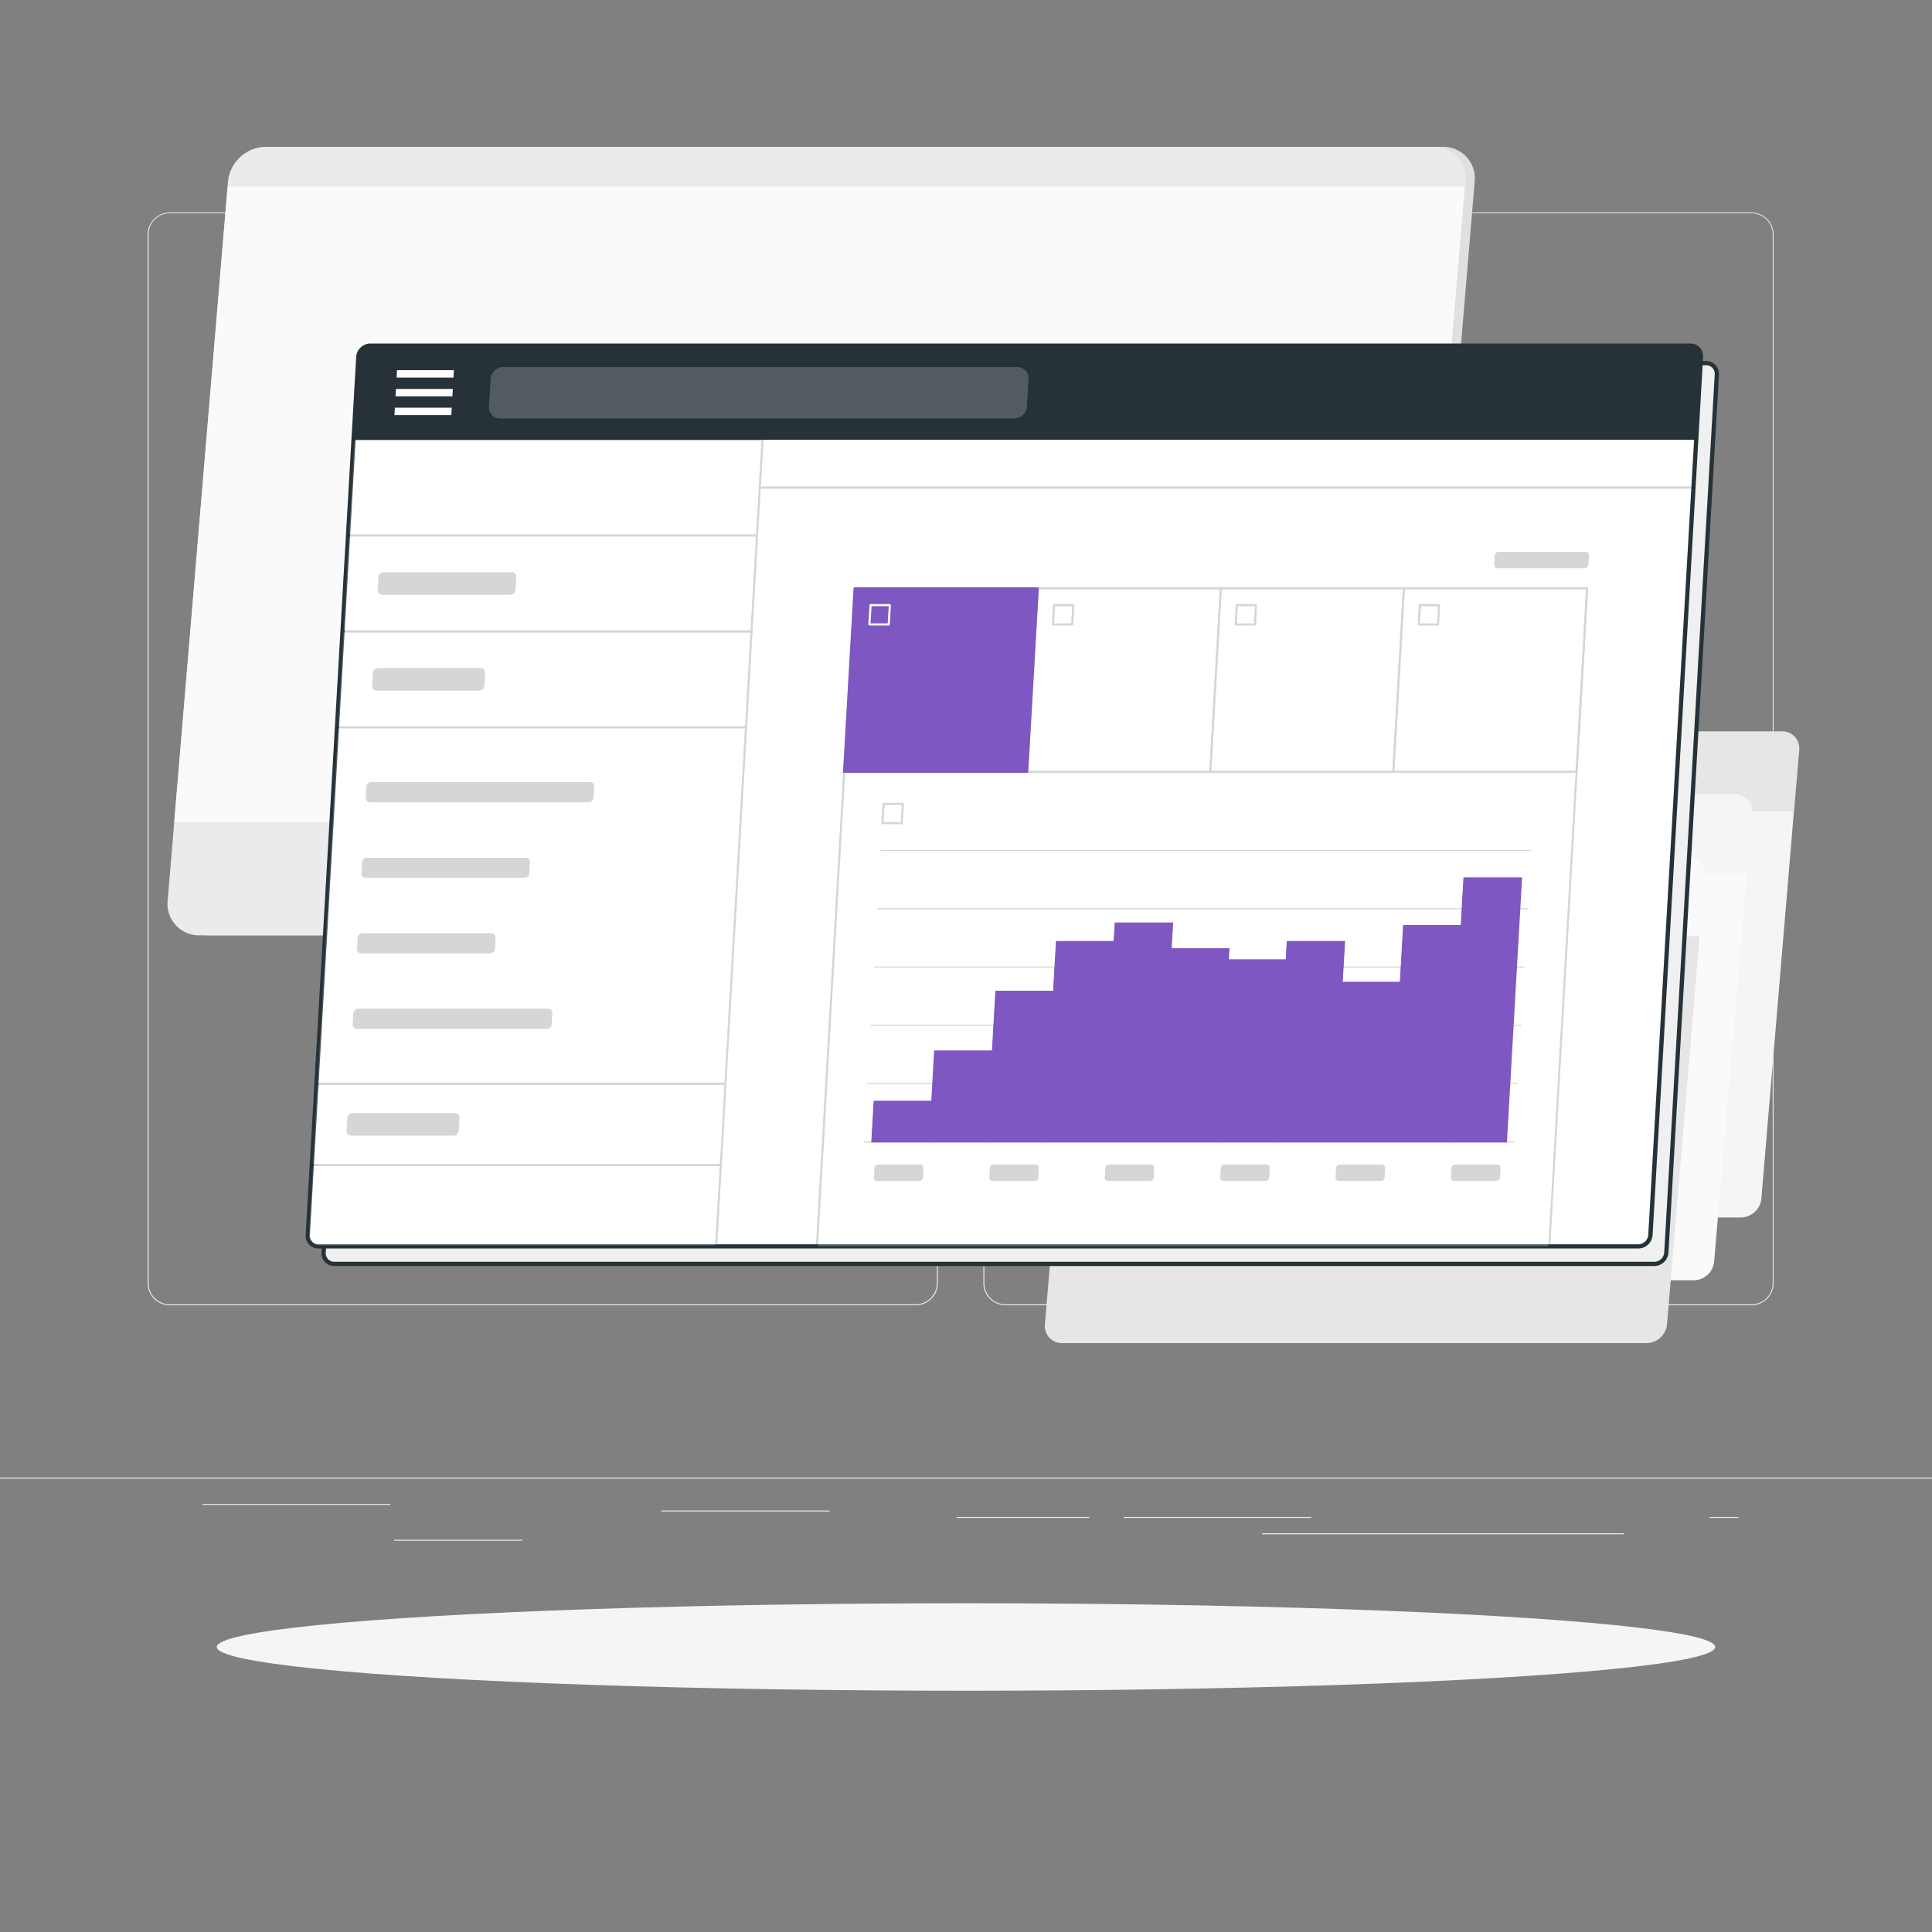 <svg xmlns="http://www.w3.org/2000/svg" xmlns:xlink="http://www.w3.org/1999/xlink" viewBox="0 0 500 500"><rect x="0" y="0" width="500" height="500" fill="#808080" stroke="none"/><defs><clipPath id="freepik--clip-path--inject-6"><path d="M202.8,264.23s8.56,45.29,2.08,65.18c-29-4.75-59.4,14-81.48-2.92.82-24.09,5.29-53.86,9.37-61.26C132.77,265.23,170.52,261.58,202.8,264.23Z" style="fill:none"></path></clipPath></defs><g id="freepik--background-complete--inject-6"><rect y="382.4" width="500" height="0.25" style="fill:#ebebeb"></rect><rect x="102.02" y="398.49" width="33.12" height="0.25" style="fill:#ebebeb"></rect><rect x="171.14" y="390.92" width="43.55" height="0.25" style="fill:#ebebeb"></rect><rect x="52.46" y="389.21" width="48.56" height="0.25" style="fill:#ebebeb"></rect><rect x="247.61" y="392.59" width="34.29" height="0.25" style="fill:#ebebeb"></rect><rect x="442.46" y="392.59" width="7.44" height="0.25" style="fill:#ebebeb"></rect><rect x="290.8" y="392.59" width="48.57" height="0.25" style="fill:#ebebeb"></rect><rect x="326.62" y="396.81" width="93.68" height="0.25" style="fill:#ebebeb"></rect><path d="M237,337.8H43.91a5.71,5.71,0,0,1-5.7-5.71V60.66A5.71,5.71,0,0,1,43.91,55H237a5.71,5.71,0,0,1,5.71,5.71V332.09A5.71,5.71,0,0,1,237,337.8ZM43.91,55.2a5.46,5.46,0,0,0-5.45,5.46V332.09a5.46,5.46,0,0,0,5.45,5.46H237a5.47,5.47,0,0,0,5.46-5.46V60.66A5.47,5.47,0,0,0,237,55.2Z" style="fill:#ebebeb"></path><path d="M453.31,337.8H260.21a5.72,5.72,0,0,1-5.71-5.71V60.66A5.72,5.72,0,0,1,260.21,55h193.1A5.71,5.71,0,0,1,459,60.66V332.09A5.71,5.71,0,0,1,453.31,337.8ZM260.21,55.2a5.47,5.47,0,0,0-5.46,5.46V332.09a5.47,5.47,0,0,0,5.46,5.46h193.1a5.47,5.47,0,0,0,5.46-5.46V60.66a5.47,5.47,0,0,0-5.46-5.46Z" style="fill:#ebebeb"></path><path d="M356.27,242.07H54.06a8.16,8.16,0,0,1-8.23-9L61.48,47a10,10,0,0,1,9.74-9h302.2a8.15,8.15,0,0,1,8.23,9L366,233.08A10,10,0,0,1,356.27,242.07Z" style="fill:#e0e0e0"></path><path d="M353.82,242.07H51.62a8.15,8.15,0,0,1-8.23-9L59,47a10,10,0,0,1,9.74-9H371a8.16,8.16,0,0,1,8.23,9L363.56,233.08A10,10,0,0,1,353.82,242.07Z" style="fill:#ebebeb"></path><polygon points="365.26 212.83 45.09 212.83 58.92 48.31 379.09 48.31 365.26 212.83" style="fill:#fafafa"></polygon><path d="M304.6,194.12a5.4,5.4,0,0,1,5.26-4.86H461.19a4.42,4.42,0,0,1,4.45,4.86l-1.32,15.64h-161Z" style="fill:#e6e6e6"></path><path d="M343.11,203.61a3.75,3.75,0,0,1-3.79-4.13l.43,0-.43,0a4.51,4.51,0,0,1,4.41-4.07,3.75,3.75,0,0,1,3.79,4.14A4.51,4.51,0,0,1,343.11,203.61Zm.62-7.34a3.63,3.63,0,0,0-3.55,3.28,2.89,2.89,0,0,0,2.93,3.2,3.65,3.65,0,0,0,3.56-3.27,3,3,0,0,0-.75-2.28A2.94,2.94,0,0,0,343.73,196.27Z" style="fill:#fff"></path><path d="M330.1,203.61a3.76,3.76,0,0,1-3.8-4.13l.43,0-.43,0a4.51,4.51,0,0,1,4.41-4.07,3.75,3.75,0,0,1,2.82,1.21,3.81,3.81,0,0,1,1,2.93A4.51,4.51,0,0,1,330.1,203.61Zm.61-7.34a3.64,3.64,0,0,0-3.55,3.28,2.89,2.89,0,0,0,2.94,3.2,3.64,3.64,0,0,0,3.55-3.27,2.89,2.89,0,0,0-2.94-3.21Z" style="fill:#fff"></path><path d="M317.08,203.61a3.75,3.75,0,0,1-3.79-4.13l.43,0-.43,0a4.51,4.51,0,0,1,4.41-4.07,3.75,3.75,0,0,1,3.79,4.14A4.51,4.51,0,0,1,317.08,203.61Zm.62-7.34a3.63,3.63,0,0,0-3.55,3.28,2.89,2.89,0,0,0,2.93,3.2,3.65,3.65,0,0,0,3.56-3.27,3,3,0,0,0-.75-2.28A2.94,2.94,0,0,0,317.7,196.27Z" style="fill:#fff"></path><path d="M450.61,315.08H299.29a4.41,4.41,0,0,1-4.45-4.86l8.44-100.46h161l-8.44,100.46A5.41,5.41,0,0,1,450.61,315.08Z" style="fill:#f5f5f5"></path><path d="M292.39,210.38a5.4,5.4,0,0,1,5.27-4.86H449a4.41,4.41,0,0,1,4.45,4.86L452.12,226h-161Z" style="fill:#f5f5f5"></path><path d="M330.91,219.87a3.76,3.76,0,0,1-3.8-4.13l.43,0-.43,0a4.51,4.51,0,0,1,4.41-4.07,3.76,3.76,0,0,1,3.8,4.14A4.51,4.51,0,0,1,330.91,219.87Zm.61-7.34a3.64,3.64,0,0,0-3.55,3.28,2.89,2.89,0,0,0,2.94,3.2,3.64,3.64,0,0,0,3.55-3.27,2.89,2.89,0,0,0-2.94-3.21Z" style="fill:#e6e6e6"></path><path d="M317.89,219.87a3.75,3.75,0,0,1-3.79-4.13l.43,0-.43,0a4.51,4.51,0,0,1,4.41-4.07,3.75,3.75,0,0,1,3.79,4.14A4.51,4.51,0,0,1,317.89,219.87Zm.62-7.34a3.65,3.65,0,0,0-3.56,3.28,2.89,2.89,0,0,0,2.94,3.2,3.63,3.63,0,0,0,3.55-3.27,2.89,2.89,0,0,0-2.93-3.21Z" style="fill:#e6e6e6"></path><path d="M304.88,219.87a3.75,3.75,0,0,1-2.82-1.21,3.8,3.8,0,0,1-1-2.92l.43,0-.43,0a4.51,4.51,0,0,1,4.41-4.07,3.76,3.76,0,0,1,3.8,4.14A4.51,4.51,0,0,1,304.88,219.87Zm.61-7.34a3.64,3.64,0,0,0-3.55,3.28,2.89,2.89,0,0,0,2.94,3.2,3.64,3.64,0,0,0,3.55-3.27,3,3,0,0,0-.75-2.28A2.93,2.93,0,0,0,305.49,212.53Z" style="fill:#e6e6e6"></path><path d="M438.41,331.34H287.08a4.42,4.42,0,0,1-4.45-4.86L291.08,226h161l-8.45,100.46A5.4,5.4,0,0,1,438.41,331.34Z" style="fill:#fafafa"></path><path d="M280.18,226.64a5.41,5.41,0,0,1,5.27-4.86H436.77a4.41,4.41,0,0,1,4.45,4.86l-1.31,15.64h-161Z" style="fill:#fafafa"></path><path d="M318.7,236.13a3.75,3.75,0,0,1-3.79-4.14l.42,0-.42,0a4.5,4.5,0,0,1,4.41-4.06,3.75,3.75,0,0,1,3.79,4.14A4.51,4.51,0,0,1,318.7,236.13Zm.62-7.34a3.64,3.64,0,0,0-3.56,3.28,2.89,2.89,0,0,0,2.94,3.2,3.63,3.63,0,0,0,3.55-3.28,2.89,2.89,0,0,0-2.93-3.2Z" style="fill:#f0f0f0"></path><path d="M305.68,236.13a3.75,3.75,0,0,1-3.79-4.14l.43,0-.43,0a4.51,4.51,0,0,1,4.41-4.06,3.75,3.75,0,0,1,3.79,4.14A4.5,4.5,0,0,1,305.68,236.13Zm.62-7.34a3.63,3.63,0,0,0-3.55,3.28,2.89,2.89,0,0,0,2.93,3.2,3.64,3.64,0,0,0,3.56-3.28,2.89,2.89,0,0,0-2.94-3.2Z" style="fill:#f0f0f0"></path><path d="M292.67,236.13a3.75,3.75,0,0,1-3.79-4.14l.42,0-.42,0a4.5,4.5,0,0,1,4.41-4.06,3.75,3.75,0,0,1,3.79,4.14A4.51,4.51,0,0,1,292.67,236.13Zm.62-7.34a3.64,3.64,0,0,0-3.56,3.28,2.89,2.89,0,0,0,2.94,3.2,3.63,3.63,0,0,0,3.55-3.28,2.89,2.89,0,0,0-2.93-3.2Z" style="fill:#f0f0f0"></path><path d="M426.2,347.6H274.87a4.42,4.42,0,0,1-4.45-4.86l8.45-100.46h161l-8.45,100.46A5.4,5.4,0,0,1,426.2,347.6Z" style="fill:#e6e6e6"></path></g><g id="freepik--Shadow--inject-6"><ellipse id="freepik--path--inject-6" cx="250" cy="426.24" rx="193.89" ry="11.32" style="fill:#f5f5f5"></ellipse></g><g id="freepik--google-sitemap--inject-6"><path d="M428.13,327.1H86.54a2.76,2.76,0,0,1-2.78-3L96.83,96.93A3.16,3.16,0,0,1,100,94H441.53a2.76,2.76,0,0,1,2.79,3L431.25,324.15A3.17,3.17,0,0,1,428.13,327.1Z" style="fill:#f0f0f0"></path><path d="M428.13,327.65H86.54a3.31,3.31,0,0,1-3.33-3.53L96.28,96.9A3.72,3.72,0,0,1,100,93.43H441.53A3.3,3.3,0,0,1,444.86,97L431.8,324.18A3.73,3.73,0,0,1,428.13,327.65ZM100,94.53A2.61,2.61,0,0,0,97.37,97L84.31,324.18a2.2,2.2,0,0,0,2.23,2.37H428.13a2.61,2.61,0,0,0,2.57-2.43L443.77,96.9a2.23,2.23,0,0,0-.6-1.68,2.2,2.2,0,0,0-1.64-.69Z" style="fill:#263238"></path><path d="M424,322.56H82.44a2.75,2.75,0,0,1-2.78-2.95L92.72,92.39a3.18,3.18,0,0,1,3.12-3H437.43a2.76,2.76,0,0,1,2.78,3L427.15,319.61A3.17,3.17,0,0,1,424,322.56Z" style="fill:#fff"></path><path d="M424,323.11H82.44a3.29,3.29,0,0,1-3.33-3.53L92.18,92.36a3.71,3.71,0,0,1,3.66-3.46H437.43a3.31,3.31,0,0,1,2.44,1,3.35,3.35,0,0,1,.89,2.5L427.69,319.64A3.72,3.72,0,0,1,424,323.11ZM95.84,90a2.61,2.61,0,0,0-2.57,2.44L80.2,319.64a2.29,2.29,0,0,0,.6,1.69,2.24,2.24,0,0,0,1.64.69H424a2.62,2.62,0,0,0,2.57-2.44L439.67,92.36a2.28,2.28,0,0,0-.6-1.68,2.24,2.24,0,0,0-1.64-.69Z" style="fill:#263238"></path><path d="M437.43,89.44H95.84a3.18,3.18,0,0,0-3.12,3l-1.23,21.39H439l1.23-21.39A2.76,2.76,0,0,0,437.43,89.44Z" style="fill:#263238"></path><polygon points="117.08 102.57 102.36 102.57 102.47 100.65 117.19 100.65 117.08 102.57" style="fill:#fff"></polygon><polygon points="116.8 107.42 102.08 107.42 102.19 105.5 116.91 105.5 116.8 107.42" style="fill:#fff"></polygon><polygon points="117.36 97.72 102.64 97.72 102.75 95.8 117.47 95.8 117.36 97.72" style="fill:#fff"></polygon><path d="M262.51,108.3H129.41a2.84,2.84,0,0,1-2.87-3L127,98a3.27,3.27,0,0,1,3.22-3h133.1a2.86,2.86,0,0,1,2.87,3l-.42,7.29A3.28,3.28,0,0,1,262.51,108.3Z" style="fill:#fff;opacity:0.2"></path><g style="opacity:0.2"><polygon points="195.92 138.6 90.07 138.6 91.49 113.78 197.35 113.78 195.92 138.6" style="fill:#fff"></polygon><path d="M195.92,138.87H90.07a.28.28,0,0,1-.2-.08.32.32,0,0,1-.08-.21l1.43-24.82a.28.28,0,0,1,.27-.26H197.35a.33.33,0,0,1,.2.09.31.31,0,0,1,.07.2l-1.43,24.82A.27.27,0,0,1,195.92,138.87Zm-105.56-.54h105.3l1.4-24.28H91.75Z" style="fill:#263238"></path><polygon points="194.49 163.42 88.64 163.42 90.07 138.6 195.92 138.6 194.49 163.42" style="fill:#fff"></polygon><path d="M194.49,163.69H88.64a.28.28,0,0,1-.2-.08.27.27,0,0,1-.07-.21l1.42-24.82a.27.27,0,0,1,.28-.25H195.92a.3.3,0,0,1,.2.08.26.26,0,0,1,.07.2l-1.42,24.83A.27.27,0,0,1,194.49,163.69Zm-105.56-.54h105.3l1.4-24.28H90.33Z" style="fill:#263238"></path><polygon points="193.06 188.24 87.21 188.24 88.64 163.42 194.49 163.42 193.06 188.24" style="fill:#fff"></polygon><path d="M193.06,188.51H87.21a.3.3,0,0,1-.2-.08.27.27,0,0,1-.07-.21l1.43-24.82a.26.26,0,0,1,.27-.25H194.49a.28.28,0,0,1,.2.08.32.32,0,0,1,.08.21l-1.43,24.82A.27.27,0,0,1,193.06,188.51ZM87.5,188H192.81l1.39-24.28H88.9Z" style="fill:#263238"></path><polygon points="186.55 301.51 80.7 301.51 81.91 280.47 187.76 280.47 186.55 301.51" style="fill:#fff"></polygon><path d="M186.55,301.79H80.7a.25.25,0,0,1-.2-.09.3.3,0,0,1-.08-.2l1.22-21.05a.27.27,0,0,1,.27-.26H187.76a.25.25,0,0,1,.2.09.25.25,0,0,1,.07.2l-1.21,21A.26.26,0,0,1,186.55,301.79ZM81,301.24h105.3l1.18-20.5H82.17Z" style="fill:#263238"></path><path d="M185.34,322.56H82.64a2.94,2.94,0,0,1-3-3.14l1-17.9H186.55Z" style="fill:#fff"></path><path d="M185.34,322.84H82.64a3.21,3.21,0,0,1-2.37-1,3.17,3.17,0,0,1-.87-2.43l1-17.9a.28.28,0,0,1,.28-.26H186.55a.25.25,0,0,1,.2.09.25.25,0,0,1,.07.2l-1.21,21.05A.27.27,0,0,1,185.34,322.84ZM81,301.79l-1,17.64a2.66,2.66,0,0,0,2.7,2.86H185.08l1.18-20.5Z" style="fill:#263238"></path><polygon points="187.76 280.47 81.91 280.47 87.21 188.24 193.06 188.24 187.76 280.47" style="fill:#fff"></polygon><path d="M187.76,280.74H81.91a.25.25,0,0,1-.2-.09.24.24,0,0,1-.07-.2l5.3-92.23a.27.27,0,0,1,.27-.25H193.06a.27.27,0,0,1,.28.29L188,280.48A.26.26,0,0,1,187.76,280.74ZM82.2,280.19H187.5l5.27-91.68H87.47Z" style="fill:#263238"></path><polyline points="211.38 322.56 221.17 152.23 410.74 152.23 400.94 322.56" style="fill:#fff"></polyline><path d="M400.94,322.84h0a.27.27,0,0,1-.25-.29l9.78-170h-189l-9.78,170.08a.28.28,0,0,1-.55,0l9.8-170.34a.28.28,0,0,1,.27-.26H410.74a.25.25,0,0,1,.19.09.26.26,0,0,1,.08.2l-9.8,170.34A.27.27,0,0,1,400.94,322.84Z" style="fill:#263238"></path><path d="M237.94,305.62H227a.81.81,0,0,1-.82-.88l.14-2.49a.94.94,0,0,1,.93-.87h10.93a.81.81,0,0,1,.83.87l-.14,2.49A1,1,0,0,1,237.94,305.62Z" style="fill:#263238"></path><path d="M267.8,305.62H256.87a.83.83,0,0,1-.83-.88l.15-2.49a.93.93,0,0,1,.92-.87h10.94a.81.81,0,0,1,.82.87l-.14,2.49A.94.94,0,0,1,267.8,305.62Z" style="fill:#263238"></path><path d="M297.67,305.62H286.73a.81.81,0,0,1-.82-.88l.14-2.49a.94.94,0,0,1,.93-.87h10.93a.81.81,0,0,1,.83.87l-.15,2.49A.93.93,0,0,1,297.67,305.62Z" style="fill:#263238"></path><path d="M327.53,305.62H316.6a.82.82,0,0,1-.83-.88l.15-2.49a.93.93,0,0,1,.92-.87h10.94a.81.81,0,0,1,.82.87l-.14,2.49A.94.94,0,0,1,327.53,305.62Z" style="fill:#263238"></path><path d="M357.4,305.62H346.46a.81.81,0,0,1-.82-.88l.14-2.49a.94.94,0,0,1,.93-.87h10.93a.83.83,0,0,1,.83.87l-.15,2.49A.93.93,0,0,1,357.4,305.62Z" style="fill:#263238"></path><path d="M387.26,305.62H376.33a.82.82,0,0,1-.83-.88l.14-2.49a1,1,0,0,1,.93-.87h10.94a.81.81,0,0,1,.82.87l-.14,2.49A.94.94,0,0,1,387.26,305.62Z" style="fill:#263238"></path><path d="M410.15,147.05H387.54a.82.82,0,0,1-.82-.88l.14-2.49a1,1,0,0,1,.93-.88H410.4a.83.83,0,0,1,.83.88l-.15,2.49A.94.94,0,0,1,410.15,147.05Z" style="fill:#263238"></path><path d="M132.1,153.93H98.92a1.17,1.17,0,0,1-1.18-1.25l.19-3.34a1.34,1.34,0,0,1,1.32-1.25h33.19a1.17,1.17,0,0,1,1.18,1.25l-.2,3.34A1.34,1.34,0,0,1,132.1,153.93Z" style="fill:#263238"></path><path d="M152.39,207.63H95.76a1.1,1.1,0,0,1-1.11-1.18l.16-2.86a1.27,1.27,0,0,1,1.25-1.18h56.62a1.11,1.11,0,0,1,1.12,1.18l-.17,2.86A1.26,1.26,0,0,1,152.39,207.63Z" style="fill:#263238"></path><path d="M135.75,227.17H94.63A1.1,1.1,0,0,1,93.52,226l.17-2.86A1.26,1.26,0,0,1,94.93,222h41.12a1.1,1.1,0,0,1,1.11,1.18L137,226A1.25,1.25,0,0,1,135.75,227.17Z" style="fill:#263238"></path><path d="M126.84,246.72H93.51a1.1,1.1,0,0,1-1.11-1.18l.16-2.85a1.27,1.27,0,0,1,1.25-1.18h33.33a1.11,1.11,0,0,1,1.11,1.18l-.17,2.85A1.26,1.26,0,0,1,126.84,246.72Z" style="fill:#263238"></path><path d="M141.53,266.27H92.39a1.1,1.1,0,0,1-1.11-1.18l.16-2.86a1.27,1.27,0,0,1,1.25-1.18h49.14a1.1,1.1,0,0,1,1.11,1.18l-.16,2.86A1.27,1.27,0,0,1,141.53,266.27Z" style="fill:#263238"></path><path d="M124,178.75H97.49a1.17,1.17,0,0,1-1.18-1.25l.2-3.34a1.34,1.34,0,0,1,1.31-1.25h26.53a1.17,1.17,0,0,1,1.18,1.25l-.2,3.34A1.34,1.34,0,0,1,124,178.75Z" style="fill:#263238"></path><path d="M117.39,293.91H90.87a1.17,1.17,0,0,1-1.18-1.25l.19-3.34a1.34,1.34,0,0,1,1.32-1.25h26.53a1.16,1.16,0,0,1,1.17,1.25l-.19,3.34A1.34,1.34,0,0,1,117.39,293.91Z" style="fill:#263238"></path><polygon points="313.23 199.68 265.83 199.68 268.56 152.23 315.95 152.23 313.23 199.68" style="fill:#fff"></polygon><path d="M313.23,200H265.84a.27.27,0,0,1-.28-.29l2.73-47.45a.28.28,0,0,1,.27-.26H316a.25.25,0,0,1,.2.09.26.26,0,0,1,.08.2l-2.73,47.45A.27.27,0,0,1,313.23,200Zm-47.11-.55H313l2.69-46.9H268.82Z" style="fill:#263238"></path><polygon points="233.37 213.04 228.38 213.04 228.67 208.04 233.66 208.04 233.37 213.04" style="fill:#fff"></polygon><path d="M233.37,213.31h-5a.32.32,0,0,1-.2-.08.31.31,0,0,1-.07-.21l.29-5a.27.27,0,0,1,.27-.26h5a.27.27,0,0,1,.2.09.24.24,0,0,1,.07.2l-.29,5A.26.26,0,0,1,233.37,213.31Zm-4.7-.54h4.44l.26-4.45h-4.44Z" style="fill:#263238"></path><polygon points="360.62 199.68 313.23 199.68 315.95 152.23 363.35 152.23 360.62 199.68" style="fill:#fff"></polygon><path d="M360.62,200H313.23a.27.27,0,0,1-.28-.29l2.73-47.45A.28.28,0,0,1,316,152h47.39a.25.25,0,0,1,.2.09.26.26,0,0,1,.08.2l-2.73,47.45A.27.27,0,0,1,360.62,200Zm-47.1-.55h46.84l2.69-46.9H316.21Z" style="fill:#263238"></path><polygon points="408.01 199.68 360.62 199.68 363.35 152.23 410.74 152.23 408.01 199.68" style="fill:#fff"></polygon><path d="M408,200H360.62a.28.28,0,0,1-.2-.08.32.32,0,0,1-.08-.21l2.73-47.45a.28.28,0,0,1,.27-.26h47.4a.25.25,0,0,1,.19.09.26.26,0,0,1,.08.2l-2.73,47.45A.27.27,0,0,1,408,200Zm-47.1-.55h46.84l2.7-46.9H363.6Z" style="fill:#263238"></path><path d="M438.27,126.46H196.63a.27.27,0,0,1-.27-.27.28.28,0,0,1,.27-.28H438.27a.28.28,0,0,1,.27.28A.27.27,0,0,1,438.27,126.46Z" style="fill:#263238"></path><path d="M396.13,220.23H228a.14.14,0,0,1-.14-.14A.13.13,0,0,1,228,220H396.13a.13.13,0,0,1,.13.13A.13.13,0,0,1,396.13,220.23Z" style="fill:#263238"></path><path d="M395.26,235.32H227.11a.14.14,0,1,1,0-.28H395.26a.14.14,0,0,1,0,.28Z" style="fill:#263238"></path><path d="M394.39,250.4H226.24a.13.13,0,0,1-.13-.13.13.13,0,0,1,.13-.14H394.39a.14.14,0,0,1,.14.14A.13.13,0,0,1,394.39,250.4Z" style="fill:#263238"></path><path d="M393.52,265.49H225.37a.13.13,0,0,1-.13-.14.13.13,0,0,1,.13-.13H393.52a.13.13,0,0,1,.14.13A.14.14,0,0,1,393.52,265.49Z" style="fill:#263238"></path><path d="M392.65,280.58H224.51a.14.14,0,0,1-.14-.14.14.14,0,0,1,.14-.14H392.65a.14.14,0,0,1,.14.14A.14.14,0,0,1,392.65,280.58Z" style="fill:#263238"></path><path d="M391.79,295.67H223.64a.14.14,0,0,1-.14-.14.14.14,0,0,1,.14-.14H391.79a.13.13,0,0,1,.13.14A.14.14,0,0,1,391.79,295.67Z" style="fill:#263238"></path><polygon points="277.49 161.6 272.5 161.6 272.79 156.61 277.78 156.61 277.49 161.6" style="fill:#fff"></polygon><path d="M277.49,161.88h-5a.28.28,0,0,1-.19-.09.27.27,0,0,1-.08-.2l.29-5a.28.28,0,0,1,.27-.26h5a.25.25,0,0,1,.2.09.25.25,0,0,1,.07.2l-.28,5A.28.28,0,0,1,277.49,161.88Zm-4.7-.55h4.44l.26-4.45h-4.44Z" style="fill:#263238"></path><polygon points="324.78 161.6 319.8 161.6 320.08 156.61 325.07 156.61 324.78 161.6" style="fill:#fff"></polygon><path d="M324.78,161.88h-5a.29.29,0,0,1-.2-.09.27.27,0,0,1-.08-.2l.29-5a.28.28,0,0,1,.27-.26h5a.25.25,0,0,1,.2.09.25.25,0,0,1,.07.2l-.28,5A.28.28,0,0,1,324.78,161.88Zm-4.69-.55h4.44l.25-4.45h-4.44Z" style="fill:#263238"></path><polygon points="372.17 161.6 367.19 161.6 367.47 156.61 372.46 156.61 372.17 161.6" style="fill:#fff"></polygon><path d="M372.17,161.88h-5a.29.29,0,0,1-.2-.09.27.27,0,0,1-.08-.2l.29-5a.28.28,0,0,1,.27-.26h5a.25.25,0,0,1,.2.09.25.25,0,0,1,.07.2l-.28,5A.28.28,0,0,1,372.17,161.88Zm-4.69-.55h4.44l.25-4.45h-4.44Z" style="fill:#263238"></path></g><polygon points="240.52 295.53 225.59 295.53 226.19 285 241.12 285 240.52 295.53" style="fill:#7E57C2"></polygon><path d="M240.52,295.67H225.59a.12.12,0,0,1-.1-.05.12.12,0,0,1,0-.1l.6-10.52a.14.14,0,0,1,.14-.13h14.93a.12.12,0,0,1,.1,0,.13.13,0,0,1,0,.1l-.61,10.53A.13.13,0,0,1,240.52,295.67Zm-14.79-.28h14.66l.59-10.25H226.32Z" style="fill:#7E57C2"></path><polygon points="255.45 295.53 240.52 295.53 241.87 271.97 256.81 271.97 255.45 295.53" style="fill:#7E57C2"></polygon><path d="M255.45,295.67H240.52a.12.12,0,0,1-.1-.05.12.12,0,0,1,0-.1L241.74,272a.13.13,0,0,1,.13-.13h14.94a.14.14,0,0,1,.13.15l-1.35,23.56A.15.15,0,0,1,255.45,295.67Zm-14.79-.28h14.66l1.34-23.29H242Z" style="fill:#7E57C2"></path><polygon points="270.38 295.53 255.45 295.53 257.69 256.55 272.62 256.55 270.38 295.53" style="fill:#7E57C2"></polygon><path d="M270.38,295.67H255.45a.14.14,0,0,1-.1-.05.15.15,0,0,1,0-.1l2.25-39a.12.12,0,0,1,.13-.12h14.93a.12.12,0,0,1,.1,0,.13.13,0,0,1,0,.1l-2.24,39A.13.13,0,0,1,270.38,295.67Zm-14.78-.28h14.65l2.23-38.7H257.82Z" style="fill:#7E57C2"></path><polygon points="285.31 295.53 270.38 295.53 273.37 243.68 288.3 243.68 285.31 295.53" style="fill:#7E57C2"></polygon><path d="M285.31,295.67H270.38a.16.16,0,0,1-.1-.05.11.11,0,0,1,0-.1l3-51.85a.13.13,0,0,1,.13-.13H288.3a.21.21,0,0,1,.1,0,.13.13,0,0,1,0,.1l-3,51.86A.13.13,0,0,1,285.31,295.67Zm-14.78-.28h14.66l3-51.58H273.49Z" style="fill:#7E57C2"></path><polygon points="300.25 295.53 285.31 295.53 288.57 238.89 303.5 238.89 300.25 295.53" style="fill:#7E57C2"></polygon><path d="M300.25,295.67H285.31a.12.12,0,0,1-.09-.05.12.12,0,0,1,0-.1l3.26-56.64a.13.13,0,0,1,.13-.13H303.5a.12.12,0,0,1,.1.05.12.12,0,0,1,0,.1l-3.26,56.64A.13.13,0,0,1,300.25,295.67Zm-14.79-.28h14.66L303.36,239H288.7Z" style="fill:#7E57C2"></path><polygon points="315.18 295.53 300.25 295.53 303.12 245.52 318.06 245.52 315.18 295.53" style="fill:#7E57C2"></polygon><path d="M315.18,295.67H300.25a.12.12,0,0,1-.1-.05.12.12,0,0,1,0-.1l2.88-50a.13.13,0,0,1,.13-.13h14.94a.11.11,0,0,1,.09,0,.14.14,0,0,1,0,.1l-2.87,50A.15.15,0,0,1,315.18,295.67Zm-14.79-.28h14.66l2.86-49.74H303.25Z" style="fill:#7E57C2"></path><polygon points="330.11 295.53 315.18 295.53 317.89 248.41 332.82 248.41 330.11 295.53" style="fill:#7E57C2"></polygon><path d="M330.11,295.67H315.18a.14.14,0,0,1-.1-.05.12.12,0,0,1,0-.1l2.71-47.12a.15.15,0,0,1,.14-.13h14.93a.15.15,0,0,1,.1,0,.14.14,0,0,1,0,.1l-2.71,47.13A.15.15,0,0,1,330.11,295.67Zm-14.79-.28H330l2.7-46.85H318Z" style="fill:#7E57C2"></path><polygon points="345.04 295.53 330.11 295.53 333.09 243.68 348.03 243.68 345.04 295.53" style="fill:#7E57C2"></polygon><path d="M345,295.67H330.11a.14.14,0,0,1-.1-.05.11.11,0,0,1,0-.1l3-51.85a.13.13,0,0,1,.13-.13H348a.21.21,0,0,1,.1,0,.19.19,0,0,1,0,.1l-3,51.86A.13.13,0,0,1,345,295.67Zm-14.78-.28h14.65l3-51.58H333.22Z" style="fill:#7E57C2"></path><polygon points="359.98 295.53 345.04 295.53 347.42 254.22 362.35 254.22 359.98 295.53" style="fill:#7E57C2"></polygon><path d="M360,295.67H345a.16.16,0,0,1-.1-.05.11.11,0,0,1,0-.1l2.37-41.31a.15.15,0,0,1,.14-.13h14.93a.12.12,0,0,1,.1,0,.12.12,0,0,1,0,.1l-2.38,41.31A.13.13,0,0,1,360,295.67Zm-14.79-.28h14.66l2.36-41H347.55Z" style="fill:#7E57C2"></path><polygon points="374.91 295.53 359.98 295.53 363.2 239.47 378.13 239.47 374.91 295.53" style="fill:#7E57C2"></polygon><path d="M374.91,295.67H360a.12.12,0,0,1-.1-.05.12.12,0,0,1,0-.1l3.22-56a.14.14,0,0,1,.14-.13h14.93a.12.12,0,0,1,.1,0,.13.13,0,0,1,0,.1l-3.22,56.06A.15.15,0,0,1,374.91,295.67Zm-14.79-.28h14.66L378,239.61H363.33Z" style="fill:#7E57C2"></path><polygon points="389.84 295.53 374.91 295.53 378.84 227.21 393.77 227.21 389.84 295.53" style="fill:#7E57C2"></polygon><path d="M389.84,295.67H374.91a.12.12,0,0,1-.1-.05.12.12,0,0,1,0-.1l3.93-68.32a.13.13,0,0,1,.14-.13h14.93a.14.14,0,0,1,.1.05.15.15,0,0,1,0,.1L390,295.54A.15.15,0,0,1,389.84,295.67Zm-14.79-.28h14.66l3.91-68H379Z" style="fill:#7E57C2"></path><polygon points="265.83 199.68 218.44 199.68 221.17 152.23 268.56 152.23 265.83 199.68" style="fill:#7E57C2"></polygon><path d="M265.84,200h-47.4a.27.27,0,0,1-.19-.08.28.28,0,0,1-.08-.21l2.73-47.45a.28.28,0,0,1,.27-.26h47.39a.25.25,0,0,1,.2.09.3.3,0,0,1,.08.2l-2.73,47.45A.27.27,0,0,1,265.84,200Zm-47.11-.55h46.85l2.69-46.9H221.43Z" style="fill:#7E57C2"></path><path d="M230,161.88h-5a.28.28,0,0,1-.19-.09.27.27,0,0,1-.08-.2l.29-5a.28.28,0,0,1,.27-.26h5a.25.25,0,0,1,.2.09.25.25,0,0,1,.07.2l-.28,5A.28.28,0,0,1,230,161.88Zm-4.7-.55h4.44l.26-4.45h-4.44Z" style="fill:#fff"></path></g></svg>